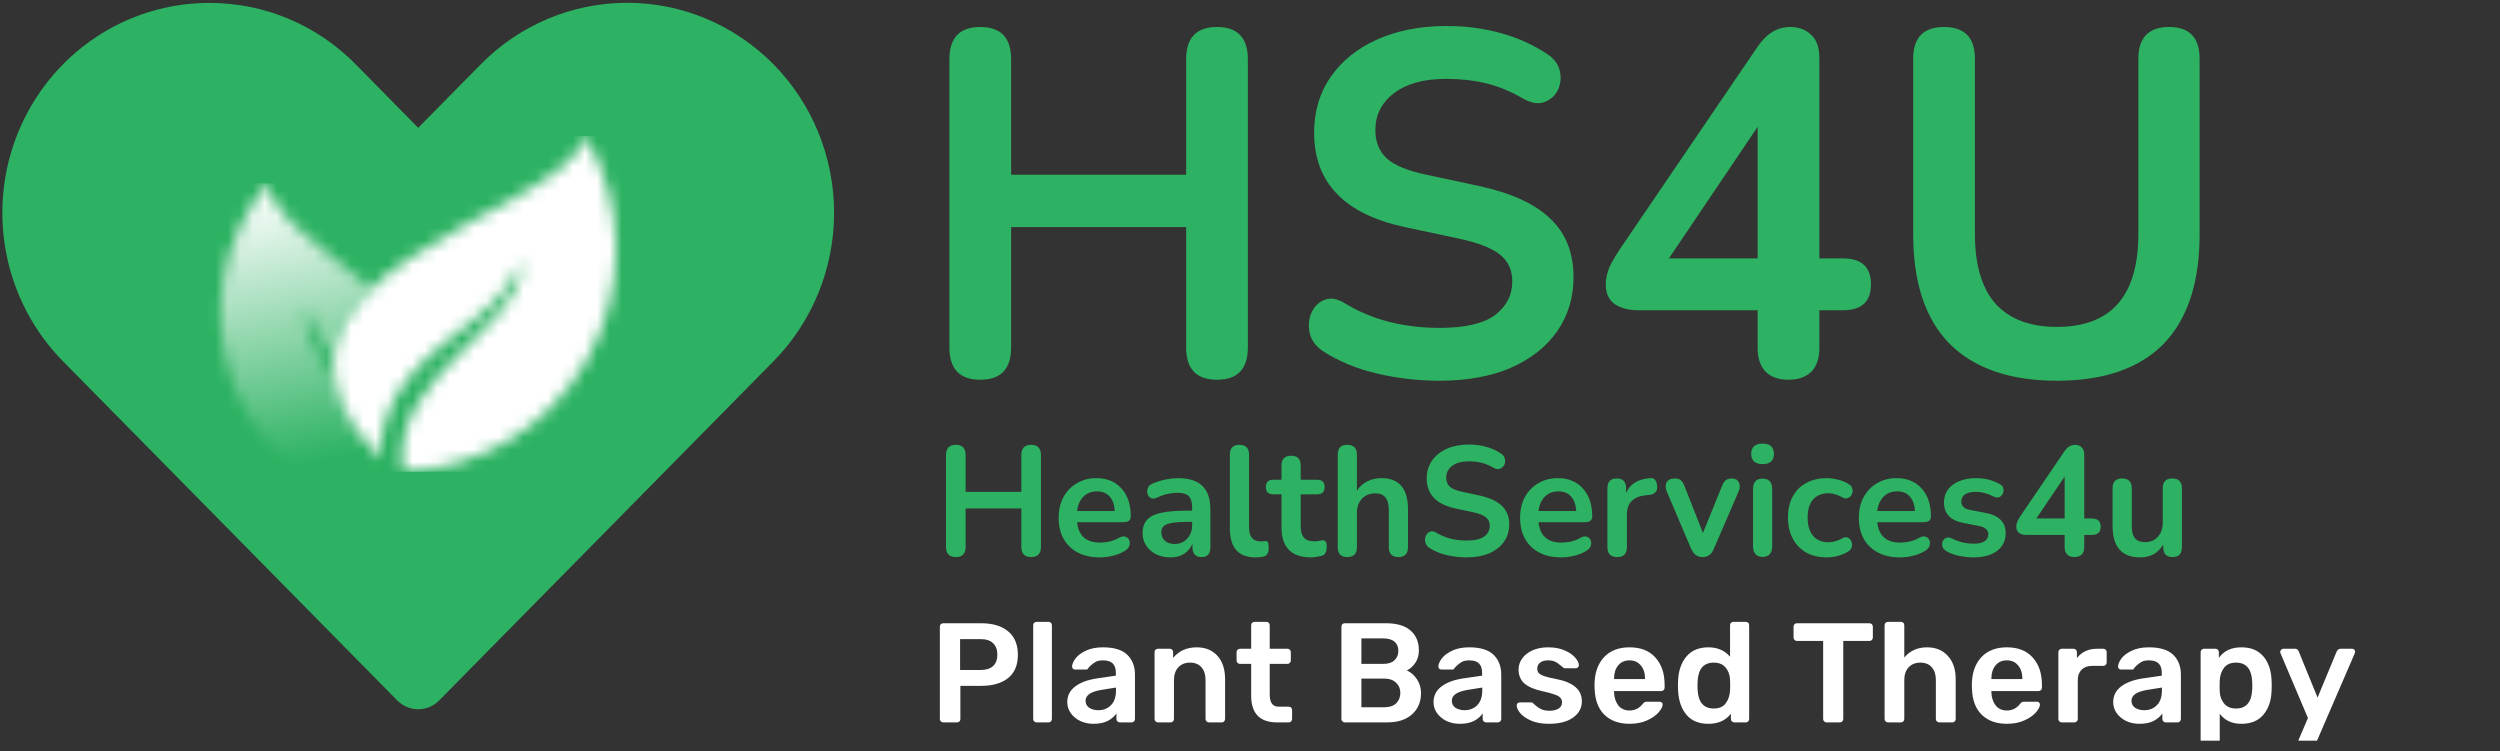 <svg width="203" height="61" viewBox="0 0 203 61" fill="none" xmlns="http://www.w3.org/2000/svg">
<rect x="0" y="0" width="203" height="61" fill="#333333" stroke="none"/>
<g clip-path="url(#clip0_1168_993)">
<path d="M76.592 58.658C76.515 58.658 76.45 58.631 76.396 58.578C76.343 58.524 76.316 58.459 76.316 58.382V50.895C76.316 50.811 76.339 50.742 76.385 50.688C76.438 50.635 76.507 50.608 76.592 50.608H79.674C80.601 50.608 81.33 50.827 81.859 51.264C82.388 51.7 82.652 52.337 82.652 53.172C82.652 54.001 82.388 54.629 81.859 55.059C81.33 55.48 80.601 55.691 79.674 55.691H77.983V58.382C77.983 58.466 77.956 58.535 77.903 58.589C77.849 58.635 77.78 58.658 77.696 58.658H76.592ZM79.616 54.403C80.061 54.403 80.398 54.3 80.628 54.093C80.866 53.878 80.985 53.567 80.985 53.161C80.985 52.762 80.87 52.452 80.64 52.23C80.417 52.007 80.076 51.896 79.616 51.896H77.96V54.403H79.616ZM84.172 58.658C84.095 58.658 84.03 58.631 83.976 58.578C83.923 58.524 83.896 58.459 83.896 58.382V50.769C83.896 50.685 83.923 50.62 83.976 50.574C84.03 50.52 84.095 50.493 84.172 50.493H85.138C85.222 50.493 85.287 50.52 85.333 50.574C85.387 50.62 85.414 50.685 85.414 50.769V58.382C85.414 58.459 85.387 58.524 85.333 58.578C85.287 58.631 85.222 58.658 85.138 58.658H84.172ZM88.791 58.773C88.4 58.773 88.039 58.696 87.71 58.543C87.388 58.382 87.131 58.167 86.939 57.899C86.755 57.631 86.663 57.336 86.663 57.014C86.663 56.492 86.874 56.071 87.296 55.748C87.717 55.426 88.296 55.208 89.032 55.093L90.608 54.863V54.621C90.608 54.292 90.523 54.043 90.355 53.874C90.186 53.705 89.918 53.621 89.55 53.621C89.297 53.621 89.094 53.667 88.94 53.759C88.787 53.851 88.66 53.947 88.561 54.047C88.469 54.139 88.407 54.2 88.377 54.23C88.346 54.322 88.288 54.368 88.204 54.368H87.307C87.238 54.368 87.177 54.346 87.123 54.3C87.077 54.254 87.054 54.192 87.054 54.115C87.062 53.924 87.154 53.709 87.33 53.471C87.514 53.226 87.794 53.015 88.17 52.839C88.545 52.655 89.009 52.563 89.561 52.563C90.466 52.563 91.125 52.766 91.539 53.172C91.953 53.579 92.16 54.112 92.16 54.771V58.382C92.16 58.459 92.133 58.524 92.08 58.578C92.034 58.631 91.969 58.658 91.884 58.658H90.93C90.853 58.658 90.788 58.631 90.734 58.578C90.68 58.524 90.654 58.459 90.654 58.382V57.934C90.485 58.179 90.247 58.382 89.941 58.543C89.634 58.696 89.251 58.773 88.791 58.773ZM89.182 57.669C89.603 57.669 89.948 57.531 90.217 57.255C90.485 56.979 90.619 56.58 90.619 56.059V55.829L89.469 56.013C88.588 56.151 88.147 56.446 88.147 56.898C88.147 57.144 88.246 57.336 88.446 57.474C88.653 57.604 88.898 57.669 89.182 57.669ZM94.026 58.658C93.95 58.658 93.884 58.631 93.831 58.578C93.777 58.524 93.75 58.459 93.75 58.382V52.954C93.75 52.87 93.777 52.804 93.831 52.758C93.884 52.705 93.95 52.678 94.026 52.678H94.981C95.065 52.678 95.13 52.705 95.176 52.758C95.23 52.804 95.257 52.87 95.257 52.954V53.425C95.724 52.85 96.365 52.563 97.177 52.563C97.882 52.563 98.442 52.793 98.856 53.253C99.27 53.713 99.477 54.346 99.477 55.151V58.382C99.477 58.459 99.45 58.524 99.397 58.578C99.351 58.631 99.285 58.658 99.201 58.658H98.166C98.09 58.658 98.024 58.631 97.971 58.578C97.917 58.524 97.89 58.459 97.89 58.382V55.219C97.89 54.775 97.779 54.43 97.557 54.184C97.342 53.931 97.031 53.805 96.625 53.805C96.234 53.805 95.92 53.931 95.682 54.184C95.445 54.438 95.326 54.782 95.326 55.219V58.382C95.326 58.459 95.299 58.524 95.245 58.578C95.199 58.631 95.134 58.658 95.05 58.658H94.026ZM103.699 58.658C103.002 58.658 102.476 58.478 102.124 58.117C101.771 57.749 101.595 57.213 101.595 56.508V53.908H100.686C100.61 53.908 100.544 53.882 100.491 53.828C100.437 53.774 100.41 53.709 100.41 53.633V52.954C100.41 52.877 100.437 52.812 100.491 52.758C100.544 52.705 100.61 52.678 100.686 52.678H101.595V50.769C101.595 50.685 101.622 50.62 101.675 50.574C101.729 50.52 101.794 50.493 101.871 50.493H102.825C102.91 50.493 102.975 50.52 103.021 50.574C103.074 50.62 103.101 50.685 103.101 50.769V52.678H104.539C104.615 52.678 104.681 52.705 104.734 52.758C104.788 52.812 104.815 52.877 104.815 52.954V53.633C104.815 53.709 104.788 53.774 104.734 53.828C104.681 53.882 104.615 53.908 104.539 53.908H103.101V56.381C103.101 56.711 103.159 56.96 103.274 57.129C103.389 57.297 103.577 57.382 103.837 57.382H104.642C104.727 57.382 104.792 57.408 104.838 57.462C104.891 57.508 104.918 57.573 104.918 57.657V58.382C104.918 58.459 104.891 58.524 104.838 58.578C104.792 58.631 104.727 58.658 104.642 58.658H103.699ZM109.199 58.658C109.122 58.658 109.057 58.631 109.003 58.578C108.949 58.524 108.923 58.459 108.923 58.382V50.895C108.923 50.811 108.946 50.742 108.992 50.688C109.045 50.635 109.114 50.608 109.199 50.608H112.534C113.431 50.608 114.101 50.807 114.546 51.206C114.991 51.597 115.213 52.134 115.213 52.816C115.213 53.215 115.113 53.556 114.914 53.84C114.722 54.115 114.496 54.315 114.236 54.438C114.558 54.583 114.83 54.821 115.052 55.151C115.274 55.48 115.386 55.856 115.386 56.278C115.386 56.99 115.144 57.566 114.661 58.002C114.178 58.44 113.503 58.658 112.637 58.658H109.199ZM112.327 53.908C112.718 53.908 113.017 53.813 113.224 53.621C113.438 53.429 113.546 53.172 113.546 52.85C113.546 52.529 113.442 52.279 113.235 52.103C113.028 51.927 112.725 51.839 112.327 51.839H110.544V53.908H112.327ZM112.442 57.428C112.84 57.428 113.151 57.32 113.373 57.105C113.595 56.883 113.707 56.603 113.707 56.266C113.707 55.929 113.592 55.653 113.362 55.438C113.139 55.216 112.833 55.105 112.442 55.105H110.544V57.428H112.442ZM118.531 58.773C118.14 58.773 117.78 58.696 117.45 58.543C117.128 58.382 116.871 58.167 116.68 57.899C116.496 57.631 116.404 57.336 116.404 57.014C116.404 56.492 116.614 56.071 117.036 55.748C117.458 55.426 118.037 55.208 118.773 55.093L120.348 54.863V54.621C120.348 54.292 120.264 54.043 120.095 53.874C119.926 53.705 119.658 53.621 119.29 53.621C119.037 53.621 118.834 53.667 118.681 53.759C118.527 53.851 118.401 53.947 118.301 54.047C118.209 54.139 118.148 54.2 118.117 54.23C118.086 54.322 118.029 54.368 117.945 54.368H117.048C116.979 54.368 116.917 54.346 116.864 54.3C116.818 54.254 116.795 54.192 116.795 54.115C116.802 53.924 116.894 53.709 117.071 53.471C117.255 53.226 117.534 53.015 117.91 52.839C118.286 52.655 118.75 52.563 119.302 52.563C120.206 52.563 120.866 52.766 121.28 53.172C121.694 53.579 121.901 54.112 121.901 54.771V58.382C121.901 58.459 121.874 58.524 121.82 58.578C121.774 58.631 121.709 58.658 121.625 58.658H120.67C120.593 58.658 120.528 58.631 120.475 58.578C120.421 58.524 120.394 58.459 120.394 58.382V57.934C120.225 58.179 119.988 58.382 119.681 58.543C119.374 58.696 118.991 58.773 118.531 58.773ZM118.922 57.669C119.344 57.669 119.689 57.531 119.957 57.255C120.225 56.979 120.36 56.58 120.36 56.059V55.829L119.21 56.013C118.328 56.151 117.887 56.446 117.887 56.898C117.887 57.144 117.987 57.336 118.186 57.474C118.393 57.604 118.638 57.669 118.922 57.669ZM125.768 58.773C125.185 58.773 124.698 58.685 124.307 58.508C123.916 58.332 123.625 58.129 123.433 57.899C123.249 57.661 123.157 57.458 123.157 57.289C123.157 57.213 123.18 57.151 123.226 57.105C123.28 57.059 123.341 57.036 123.41 57.036H124.353C124.415 57.036 124.468 57.067 124.514 57.129C124.553 57.159 124.637 57.232 124.767 57.347C124.905 57.462 125.059 57.554 125.227 57.623C125.404 57.684 125.595 57.715 125.802 57.715C126.109 57.715 126.358 57.657 126.55 57.542C126.741 57.42 126.837 57.247 126.837 57.025C126.837 56.872 126.791 56.749 126.699 56.657C126.615 56.557 126.458 56.469 126.228 56.392C126.005 56.308 125.668 56.216 125.216 56.117C124.564 55.978 124.081 55.768 123.767 55.484C123.46 55.2 123.307 54.825 123.307 54.357C123.307 54.05 123.399 53.763 123.583 53.495C123.767 53.218 124.039 52.996 124.399 52.828C124.767 52.651 125.204 52.563 125.71 52.563C126.232 52.563 126.68 52.647 127.056 52.816C127.431 52.977 127.715 53.172 127.907 53.403C128.106 53.633 128.206 53.836 128.206 54.012C128.206 54.081 128.179 54.142 128.125 54.196C128.079 54.242 128.022 54.265 127.953 54.265H127.09C127.006 54.265 126.941 54.234 126.895 54.173C126.841 54.135 126.753 54.066 126.63 53.966C126.515 53.859 126.385 53.774 126.239 53.713C126.094 53.652 125.917 53.621 125.71 53.621C125.427 53.621 125.208 53.682 125.055 53.805C124.901 53.928 124.825 54.089 124.825 54.288C124.825 54.426 124.859 54.541 124.928 54.633C125.005 54.725 125.154 54.813 125.377 54.898C125.599 54.974 125.933 55.055 126.377 55.139C127.757 55.407 128.447 56.009 128.447 56.944C128.447 57.489 128.21 57.93 127.734 58.267C127.267 58.604 126.611 58.773 125.768 58.773ZM132.325 58.773C131.466 58.773 130.784 58.528 130.278 58.037C129.78 57.546 129.515 56.849 129.485 55.944L129.473 55.657C129.473 54.698 129.722 53.943 130.221 53.391C130.727 52.839 131.424 52.563 132.314 52.563C133.226 52.563 133.927 52.839 134.418 53.391C134.916 53.943 135.166 54.679 135.166 55.599V55.84C135.166 55.917 135.139 55.982 135.085 56.036C135.031 56.09 134.962 56.117 134.878 56.117H131.06V56.209C131.075 56.638 131.19 56.994 131.405 57.278C131.627 57.554 131.93 57.692 132.314 57.692C132.751 57.692 133.107 57.516 133.383 57.163C133.452 57.079 133.506 57.029 133.544 57.014C133.582 56.99 133.648 56.979 133.74 56.979H134.752C134.821 56.979 134.878 56.998 134.924 57.036C134.978 57.075 135.005 57.129 135.005 57.197C135.005 57.382 134.893 57.6 134.671 57.853C134.456 58.098 134.146 58.313 133.74 58.497C133.333 58.681 132.862 58.773 132.325 58.773ZM133.579 55.139V55.116C133.579 54.664 133.464 54.303 133.234 54.035C133.011 53.759 132.705 53.621 132.314 53.621C131.923 53.621 131.616 53.759 131.394 54.035C131.171 54.303 131.06 54.664 131.06 55.116V55.139H133.579ZM138.72 58.773C137.946 58.773 137.352 58.528 136.938 58.037C136.524 57.539 136.298 56.876 136.259 56.047L136.248 55.668L136.259 55.288C136.29 54.476 136.512 53.82 136.926 53.322C137.348 52.816 137.946 52.563 138.72 52.563C139.456 52.563 140.043 52.816 140.48 53.322V50.769C140.48 50.685 140.507 50.62 140.56 50.574C140.614 50.52 140.679 50.493 140.756 50.493H141.756C141.841 50.493 141.906 50.52 141.952 50.574C142.006 50.62 142.032 50.685 142.032 50.769V58.382C142.032 58.459 142.006 58.524 141.952 58.578C141.906 58.631 141.841 58.658 141.756 58.658H140.825C140.748 58.658 140.683 58.631 140.629 58.578C140.576 58.524 140.549 58.459 140.549 58.382V57.956C140.127 58.501 139.518 58.773 138.72 58.773ZM139.157 57.531C139.594 57.531 139.916 57.393 140.123 57.117C140.338 56.833 140.457 56.484 140.48 56.071C140.488 55.978 140.491 55.833 140.491 55.633C140.491 55.426 140.488 55.277 140.48 55.185C140.465 54.802 140.346 54.476 140.123 54.208C139.901 53.939 139.579 53.805 139.157 53.805C138.337 53.805 137.9 54.311 137.846 55.323L137.835 55.668L137.846 56.013C137.9 57.025 138.337 57.531 139.157 57.531ZM148.316 58.658C148.239 58.658 148.174 58.631 148.12 58.578C148.067 58.524 148.04 58.459 148.04 58.382V52.045H145.912C145.836 52.045 145.771 52.019 145.717 51.965C145.663 51.911 145.636 51.842 145.636 51.758V50.895C145.636 50.811 145.659 50.742 145.705 50.688C145.759 50.635 145.828 50.608 145.912 50.608H151.789C151.873 50.608 151.942 50.635 151.996 50.688C152.05 50.742 152.076 50.811 152.076 50.895V51.758C152.076 51.842 152.05 51.911 151.996 51.965C151.942 52.019 151.873 52.045 151.789 52.045H149.673V58.382C149.673 58.459 149.646 58.524 149.592 58.578C149.546 58.631 149.481 58.658 149.397 58.658H148.316ZM153.305 58.658C153.229 58.658 153.164 58.631 153.11 58.578C153.056 58.524 153.029 58.459 153.029 58.382V50.769C153.029 50.685 153.056 50.62 153.11 50.574C153.164 50.52 153.229 50.493 153.305 50.493H154.352C154.436 50.493 154.501 50.52 154.547 50.574C154.601 50.62 154.628 50.685 154.628 50.769V53.391C155.088 52.839 155.705 52.563 156.479 52.563C157.185 52.563 157.748 52.797 158.17 53.264C158.592 53.724 158.802 54.353 158.802 55.151V58.382C158.802 58.459 158.776 58.524 158.722 58.578C158.676 58.631 158.611 58.658 158.526 58.658H157.48C157.396 58.658 157.327 58.631 157.273 58.578C157.219 58.524 157.192 58.459 157.192 58.382V55.219C157.192 54.775 157.081 54.43 156.859 54.184C156.644 53.931 156.334 53.805 155.927 53.805C155.536 53.805 155.222 53.931 154.984 54.184C154.747 54.438 154.628 54.782 154.628 55.219V58.382C154.628 58.459 154.601 58.524 154.547 58.578C154.501 58.631 154.436 58.658 154.352 58.658H153.305ZM162.964 58.773C162.105 58.773 161.423 58.528 160.917 58.037C160.419 57.546 160.154 56.849 160.124 55.944L160.112 55.657C160.112 54.698 160.361 53.943 160.86 53.391C161.366 52.839 162.063 52.563 162.953 52.563C163.865 52.563 164.566 52.839 165.057 53.391C165.555 53.943 165.805 54.679 165.805 55.599V55.84C165.805 55.917 165.778 55.982 165.724 56.036C165.67 56.09 165.601 56.117 165.517 56.117H161.699V56.209C161.714 56.638 161.829 56.994 162.044 57.278C162.266 57.554 162.569 57.692 162.953 57.692C163.39 57.692 163.746 57.516 164.022 57.163C164.091 57.079 164.145 57.029 164.183 57.014C164.221 56.99 164.287 56.979 164.379 56.979H165.391C165.46 56.979 165.517 56.998 165.563 57.036C165.617 57.075 165.644 57.129 165.644 57.197C165.644 57.382 165.532 57.6 165.31 57.853C165.095 58.098 164.785 58.313 164.379 58.497C163.972 58.681 163.501 58.773 162.964 58.773ZM164.218 55.139V55.116C164.218 54.664 164.103 54.303 163.873 54.035C163.65 53.759 163.344 53.621 162.953 53.621C162.562 53.621 162.255 53.759 162.033 54.035C161.81 54.303 161.699 54.664 161.699 55.116V55.139H164.218ZM167.416 58.658C167.339 58.658 167.274 58.631 167.22 58.578C167.167 58.524 167.14 58.459 167.14 58.382V52.965C167.14 52.881 167.167 52.812 167.22 52.758C167.274 52.705 167.339 52.678 167.416 52.678H168.359C168.443 52.678 168.512 52.705 168.566 52.758C168.62 52.812 168.646 52.881 168.646 52.965V53.437C169.03 52.931 169.582 52.678 170.302 52.678H170.785C170.87 52.678 170.935 52.705 170.981 52.758C171.035 52.804 171.061 52.87 171.061 52.954V53.794C171.061 53.87 171.035 53.935 170.981 53.989C170.935 54.043 170.87 54.069 170.785 54.069H169.877C169.517 54.069 169.233 54.173 169.026 54.38C168.819 54.587 168.715 54.871 168.715 55.231V58.382C168.715 58.459 168.689 58.524 168.635 58.578C168.581 58.631 168.516 58.658 168.439 58.658H167.416ZM173.719 58.773C173.328 58.773 172.968 58.696 172.638 58.543C172.316 58.382 172.06 58.167 171.868 57.899C171.684 57.631 171.592 57.336 171.592 57.014C171.592 56.492 171.803 56.071 172.224 55.748C172.646 55.426 173.225 55.208 173.961 55.093L175.536 54.863V54.621C175.536 54.292 175.452 54.043 175.283 53.874C175.115 53.705 174.846 53.621 174.478 53.621C174.225 53.621 174.022 53.667 173.869 53.759C173.716 53.851 173.589 53.947 173.489 54.047C173.397 54.139 173.336 54.2 173.305 54.23C173.275 54.322 173.217 54.368 173.133 54.368H172.236C172.167 54.368 172.106 54.346 172.052 54.3C172.006 54.254 171.983 54.192 171.983 54.115C171.991 53.924 172.083 53.709 172.259 53.471C172.443 53.226 172.723 53.015 173.098 52.839C173.474 52.655 173.938 52.563 174.49 52.563C175.395 52.563 176.054 52.766 176.468 53.172C176.882 53.579 177.089 54.112 177.089 54.771V58.382C177.089 58.459 177.062 58.524 177.008 58.578C176.962 58.631 176.897 58.658 176.813 58.658H175.858C175.782 58.658 175.717 58.631 175.663 58.578C175.609 58.524 175.582 58.459 175.582 58.382V57.934C175.414 58.179 175.176 58.382 174.869 58.543C174.563 58.696 174.179 58.773 173.719 58.773ZM174.11 57.669C174.532 57.669 174.877 57.531 175.145 57.255C175.414 56.979 175.548 56.58 175.548 56.059V55.829L174.398 56.013C173.516 56.151 173.075 56.446 173.075 56.898C173.075 57.144 173.175 57.336 173.374 57.474C173.581 57.604 173.827 57.669 174.11 57.669ZM178.967 60.843C178.89 60.843 178.825 60.816 178.771 60.763C178.717 60.717 178.691 60.651 178.691 60.567V52.954C178.691 52.87 178.717 52.804 178.771 52.758C178.825 52.705 178.89 52.678 178.967 52.678H179.887C179.971 52.678 180.04 52.705 180.094 52.758C180.147 52.812 180.174 52.877 180.174 52.954V53.414C180.58 52.847 181.19 52.563 182.003 52.563C182.777 52.563 183.371 52.808 183.785 53.299C184.199 53.782 184.421 54.434 184.452 55.254C184.46 55.346 184.464 55.484 184.464 55.668C184.464 55.852 184.46 55.99 184.452 56.082C184.429 56.887 184.207 57.539 183.785 58.037C183.371 58.528 182.777 58.773 182.003 58.773C181.236 58.773 180.649 58.501 180.243 57.956V60.567C180.243 60.651 180.216 60.717 180.163 60.763C180.117 60.816 180.051 60.843 179.967 60.843H178.967ZM181.566 57.531C182.386 57.531 182.823 57.025 182.877 56.013C182.884 55.936 182.888 55.821 182.888 55.668C182.888 55.515 182.884 55.4 182.877 55.323C182.823 54.311 182.386 53.805 181.566 53.805C181.129 53.805 180.803 53.947 180.588 54.23C180.373 54.514 180.258 54.859 180.243 55.266C180.235 55.358 180.232 55.503 180.232 55.703C180.232 55.902 180.235 56.051 180.243 56.151C180.258 56.534 180.377 56.86 180.6 57.129C180.822 57.397 181.144 57.531 181.566 57.531ZM186.692 60.843C186.631 60.843 186.573 60.82 186.519 60.774C186.473 60.728 186.45 60.674 186.45 60.613C186.45 60.559 186.466 60.498 186.496 60.429L187.405 58.301L185.197 53.092C185.166 53.023 185.151 52.969 185.151 52.931C185.159 52.862 185.185 52.804 185.231 52.758C185.277 52.705 185.335 52.678 185.404 52.678H186.358C186.496 52.678 186.596 52.751 186.657 52.897L188.187 56.645L189.739 52.897C189.816 52.751 189.923 52.678 190.061 52.678H190.993C191.062 52.678 191.119 52.701 191.165 52.747C191.211 52.793 191.234 52.847 191.234 52.908C191.234 52.962 191.219 53.023 191.188 53.092L187.934 60.624C187.873 60.77 187.765 60.843 187.612 60.843H186.692Z" fill="white"/>
<path d="M16.999 0.237C13.675 0.235 10.425 1.233 7.661 3.105C4.897 4.978 2.742 7.64 1.47 10.756C0.197 13.872 -0.135 17.3 0.514 20.608C1.163 23.916 2.765 26.954 5.116 29.337L32.254 56.874C32.478 57.101 32.743 57.282 33.036 57.405C33.329 57.528 33.642 57.591 33.959 57.591C34.275 57.591 34.589 57.528 34.881 57.405C35.174 57.282 35.44 57.101 35.663 56.874L62.806 29.337C65.958 26.139 67.728 21.802 67.728 17.279C67.728 12.757 65.958 8.42 62.807 5.222C61.246 3.638 59.394 2.382 57.355 1.525C55.316 0.668 53.131 0.227 50.924 0.227C46.467 0.227 42.193 2.024 39.041 5.221L33.959 10.378L28.882 5.221C27.322 3.638 25.47 2.382 23.43 1.526C21.391 0.671 19.206 0.233 16.999 0.237Z" fill="#2CB262"/>
<mask id="mask0_1168_993" style="mask-type:luminance" maskUnits="userSpaceOnUse" x="17" y="14" width="19" height="28">
<path d="M35.767 37.92C35.049 38.888 34.075 39.876 32.787 40.894C32.797 40.826 32.804 40.759 32.814 40.691L32.817 40.661C32.824 40.6 32.831 40.543 32.838 40.482L32.844 40.428C32.851 40.371 32.855 40.314 32.858 40.257L32.861 40.209C32.865 40.152 32.868 40.095 32.871 40.037L32.875 39.987C32.878 39.933 32.882 39.876 32.882 39.822L32.885 39.768C32.888 39.714 32.888 39.66 32.888 39.609V39.552C32.888 39.501 32.888 39.451 32.888 39.4V39.336C32.888 39.286 32.888 39.235 32.885 39.181V39.134C32.885 39.08 32.882 39.026 32.882 38.972L32.878 38.928C32.875 38.874 32.875 38.82 32.871 38.767L32.868 38.733C32.865 38.675 32.861 38.621 32.855 38.564L32.851 38.537L32.831 38.308C33.822 38.257 34.803 38.129 35.767 37.92ZM18.932 31.195C16.791 25.447 18.075 19.261 21.763 14.882C21.999 17.373 26.19 20.191 30.171 23.424C28.459 25.063 27.282 26.903 27.103 29.034C26.052 27.773 25.192 26.458 24.959 24.894C24.936 24.962 24.912 25.026 24.895 25.093C24.875 25.16 24.861 25.228 24.848 25.295C24.531 26.91 25.731 28.737 27.177 30.75C27.491 32.685 28.607 34.842 30.815 37.283C30.815 37.283 31.388 39.694 31.075 40.914C31.017 41.106 30.953 41.302 30.876 41.497L30.892 41.501L30.886 41.517C25.583 40.381 20.961 36.649 18.932 31.195Z" fill="white"/>
</mask>
<g mask="url(#mask0_1168_993)">
<path d="M35.767 14.885H16.791V41.518H35.767V14.885Z" fill="url(#paint0_linear_1168_993)"/>
</g>
<mask id="mask1_1168_993" style="mask-type:luminance" maskUnits="userSpaceOnUse" x="27" y="11" width="24" height="28">
<path d="M47.634 29.287C50.924 23.586 50.745 16.483 47.543 11.052C45.766 17.68 17.003 22.025 30.808 37.283C30.812 37.209 30.815 37.131 30.819 37.057V37.023C30.822 36.956 30.825 36.892 30.829 36.828L30.832 36.767C30.835 36.703 30.842 36.639 30.849 36.575L30.852 36.521C30.859 36.457 30.866 36.393 30.872 36.329L30.879 36.275C30.886 36.214 30.893 36.154 30.899 36.093L30.906 36.032C30.913 35.975 30.923 35.914 30.93 35.857L30.94 35.793C30.947 35.739 30.957 35.682 30.967 35.628L30.977 35.56C30.987 35.503 30.997 35.449 31.007 35.395L31.017 35.345C31.027 35.287 31.041 35.227 31.051 35.169L31.061 35.122C31.075 35.065 31.085 35.004 31.102 34.947L31.112 34.91C31.125 34.849 31.139 34.788 31.156 34.731L31.162 34.701C31.284 34.222 31.435 33.77 31.611 33.342L31.621 33.319C31.641 33.265 31.665 33.214 31.688 33.163L31.705 33.127C31.725 33.079 31.749 33.029 31.769 32.981L31.789 32.934C31.81 32.887 31.833 32.843 31.854 32.796L31.874 32.752C31.897 32.705 31.918 32.661 31.941 32.617L31.965 32.57C31.988 32.526 32.008 32.486 32.032 32.442L32.062 32.388C32.083 32.348 32.106 32.307 32.13 32.267L32.157 32.216C32.181 32.172 32.207 32.129 32.231 32.088L32.251 32.051C32.278 32.007 32.305 31.963 32.329 31.92L32.356 31.876C32.379 31.835 32.406 31.795 32.433 31.754L32.46 31.711C32.487 31.67 32.514 31.626 32.541 31.586L32.558 31.562C32.727 31.309 32.902 31.063 33.087 30.827L33.108 30.8C33.138 30.763 33.168 30.726 33.199 30.686L33.229 30.649L33.31 30.547L33.357 30.49L33.441 30.389L33.475 30.349L33.566 30.244L33.603 30.2L33.694 30.099L33.731 30.059L33.819 29.961L33.866 29.91L33.957 29.816L33.994 29.776L34.085 29.681L34.139 29.627L34.22 29.543L34.274 29.489L34.358 29.408L34.412 29.354L34.5 29.27L34.533 29.236L34.641 29.132C34.682 29.095 34.726 29.054 34.766 29.014L34.78 29L34.914 28.875L34.918 28.872L35.059 28.747L35.063 28.744L35.198 28.623L35.201 28.619L35.292 28.542L35.349 28.491L35.447 28.407L35.494 28.366L35.579 28.296L35.653 28.235L35.73 28.171L35.794 28.117L35.892 28.036L35.922 28.009L35.983 27.958L36.014 27.931L36.111 27.851L36.135 27.83L36.209 27.77L36.29 27.706L36.357 27.652L36.448 27.581L36.506 27.537L36.607 27.456L36.654 27.419L36.762 27.331L36.799 27.301L36.917 27.207L36.944 27.183L37.072 27.082L37.092 27.069L37.23 26.961L37.241 26.954L37.389 26.839C39.455 25.224 41.468 23.654 42.227 21.324C42.24 21.401 42.254 21.476 42.26 21.553C42.267 21.627 42.274 21.705 42.274 21.779C42.398 26.297 32.052 30.507 32.656 37.603C32.683 37.839 32.723 38.062 32.767 38.294C38.744 38.045 44.344 34.987 47.634 29.287Z" fill="white"/>
</mask>
<g mask="url(#mask1_1168_993)">
<path d="M50.924 11.052H17.007V38.308H50.924V11.052Z" fill="url(#paint1_linear_1168_993)"/>
</g>
<path d="M79.597 30.835C77.927 30.835 77.092 29.961 77.092 28.213V4.814C77.092 3.066 77.927 2.192 79.597 2.192C81.268 2.192 82.103 3.066 82.103 4.814V14.189H96.315V4.814C96.315 3.066 97.15 2.192 98.821 2.192C100.491 2.192 101.326 3.066 101.326 4.814V28.213C101.326 29.961 100.491 30.835 98.821 30.835C97.15 30.835 96.315 29.961 96.315 28.213V18.44H82.103V28.213C82.103 29.961 81.268 30.835 79.597 30.835ZM116.886 30.915C115.138 30.915 113.428 30.716 111.758 30.319C110.113 29.921 108.678 29.325 107.451 28.531C106.851 28.134 106.485 27.644 106.355 27.061C106.224 26.478 106.263 25.935 106.472 25.432C106.707 24.902 107.06 24.545 107.529 24.359C108.025 24.148 108.586 24.24 109.213 24.637C110.361 25.326 111.575 25.829 112.854 26.147C114.133 26.465 115.477 26.624 116.886 26.624C118.948 26.624 120.449 26.28 121.389 25.591C122.328 24.876 122.798 23.962 122.798 22.85C122.798 21.923 122.459 21.195 121.78 20.665C121.128 20.135 119.992 19.698 118.374 19.354L114.068 18.44C109.161 17.381 106.707 14.825 106.707 10.773C106.707 9.025 107.164 7.502 108.077 6.204C108.991 4.906 110.257 3.9 111.875 3.185C113.493 2.47 115.359 2.112 117.474 2.112C119.04 2.112 120.527 2.311 121.937 2.708C123.346 3.105 124.612 3.688 125.735 4.456C126.257 4.827 126.57 5.29 126.674 5.846C126.779 6.376 126.713 6.879 126.478 7.356C126.244 7.806 125.865 8.124 125.343 8.31C124.847 8.468 124.26 8.349 123.581 7.952C122.615 7.396 121.637 6.999 120.645 6.76C119.653 6.522 118.583 6.403 117.435 6.403C115.634 6.403 114.224 6.787 113.206 7.555C112.188 8.323 111.679 9.329 111.679 10.574C111.679 11.527 111.992 12.296 112.619 12.878C113.245 13.434 114.316 13.871 115.829 14.189L120.097 15.103C122.681 15.659 124.599 16.533 125.852 17.725C127.131 18.917 127.77 20.506 127.77 22.492C127.77 24.161 127.327 25.631 126.439 26.902C125.552 28.173 124.286 29.166 122.642 29.882C121.023 30.57 119.105 30.915 116.886 30.915ZM145.226 30.835C144.443 30.835 143.83 30.623 143.386 30.199C142.943 29.749 142.721 29.113 142.721 28.293V25.194H133.05C132.241 25.194 131.589 25.022 131.093 24.677C130.623 24.333 130.388 23.803 130.388 23.088C130.388 22.638 130.493 22.161 130.702 21.658C130.936 21.155 131.341 20.493 131.915 19.672L142.643 3.9C143.008 3.344 143.413 2.92 143.856 2.629C144.3 2.337 144.809 2.192 145.383 2.192C146.062 2.192 146.623 2.403 147.067 2.827C147.51 3.224 147.732 3.86 147.732 4.734V20.983H149.651C151.165 20.983 151.921 21.684 151.921 23.088C151.921 24.492 151.165 25.194 149.651 25.194H147.732V28.293C147.732 29.113 147.51 29.749 147.067 30.199C146.623 30.623 146.009 30.835 145.226 30.835ZM142.721 20.983V10.296L135.517 20.983H142.721ZM167.018 30.915C163.234 30.915 160.337 29.921 158.327 27.935C156.343 25.922 155.351 22.956 155.351 19.036V4.774C155.351 3.052 156.187 2.192 157.857 2.192C159.527 2.192 160.363 3.052 160.363 4.774V18.996C160.363 21.512 160.924 23.406 162.046 24.677C163.195 25.922 164.852 26.544 167.018 26.544C171.429 26.544 173.635 24.028 173.635 18.996V4.774C173.635 3.052 174.47 2.192 176.14 2.192C177.785 2.192 178.607 3.052 178.607 4.774V19.036C178.607 22.956 177.628 25.922 175.671 27.935C173.713 29.921 170.829 30.915 167.018 30.915Z" fill="#2CB262"/>
<path d="M77.613 45.234C77.081 45.234 76.815 44.956 76.815 44.4V36.955C76.815 36.398 77.081 36.12 77.613 36.12C78.144 36.12 78.41 36.398 78.41 36.955V39.938H82.932V36.955C82.932 36.398 83.198 36.12 83.729 36.12C84.261 36.12 84.526 36.398 84.526 36.955V44.4C84.526 44.956 84.261 45.234 83.729 45.234C83.198 45.234 82.932 44.956 82.932 44.4V41.29H78.41V44.4C78.41 44.956 78.144 45.234 77.613 45.234ZM89.303 45.26C88.614 45.26 88.02 45.129 87.522 44.868C87.023 44.607 86.637 44.236 86.363 43.755C86.097 43.275 85.964 42.706 85.964 42.049C85.964 41.408 86.093 40.848 86.351 40.368C86.616 39.887 86.978 39.512 87.434 39.243C87.899 38.965 88.427 38.825 89.016 38.825C89.88 38.825 90.561 39.104 91.059 39.66C91.566 40.216 91.819 40.974 91.819 41.935C91.819 42.247 91.62 42.403 91.221 42.403H87.459C87.576 43.507 88.198 44.059 89.328 44.059C89.544 44.059 89.784 44.033 90.05 43.983C90.324 43.924 90.582 43.827 90.823 43.692C91.039 43.566 91.221 43.528 91.371 43.578C91.52 43.62 91.624 43.709 91.682 43.844C91.749 43.979 91.757 44.13 91.707 44.299C91.666 44.459 91.549 44.598 91.358 44.716C91.068 44.901 90.731 45.041 90.349 45.133C89.975 45.218 89.627 45.26 89.303 45.26ZM89.079 39.9C88.622 39.9 88.252 40.043 87.97 40.33C87.688 40.616 87.517 41.004 87.459 41.493H90.524C90.49 40.979 90.349 40.587 90.1 40.317C89.859 40.039 89.519 39.9 89.079 39.9ZM95.058 45.26C94.618 45.26 94.224 45.175 93.875 45.007C93.534 44.83 93.264 44.594 93.065 44.299C92.874 44.004 92.778 43.671 92.778 43.3C92.778 42.845 92.895 42.487 93.127 42.226C93.36 41.956 93.738 41.763 94.261 41.645C94.784 41.526 95.486 41.467 96.366 41.467H96.802V41.202C96.802 40.781 96.711 40.477 96.528 40.292C96.345 40.106 96.038 40.014 95.606 40.014C95.365 40.014 95.104 40.043 94.821 40.102C94.547 40.161 94.257 40.262 93.95 40.406C93.75 40.498 93.584 40.511 93.451 40.444C93.318 40.368 93.227 40.254 93.177 40.102C93.136 39.942 93.144 39.782 93.202 39.622C93.268 39.462 93.397 39.344 93.588 39.268C93.97 39.108 94.336 38.994 94.684 38.927C95.041 38.859 95.365 38.825 95.656 38.825C96.545 38.825 97.205 39.036 97.637 39.458C98.069 39.871 98.285 40.515 98.285 41.392V44.425C98.285 44.965 98.044 45.234 97.562 45.234C97.072 45.234 96.827 44.965 96.827 44.425V44.147C96.686 44.493 96.462 44.767 96.154 44.969C95.847 45.163 95.482 45.26 95.058 45.26ZM95.382 44.172C95.789 44.172 96.125 44.029 96.391 43.743C96.665 43.456 96.802 43.094 96.802 42.656V42.378H96.379C95.598 42.378 95.054 42.441 94.747 42.567C94.448 42.685 94.298 42.904 94.298 43.224C94.298 43.502 94.394 43.73 94.585 43.907C94.776 44.084 95.041 44.172 95.382 44.172ZM101.945 45.26C100.558 45.26 99.865 44.472 99.865 42.896V36.917C99.865 36.386 100.122 36.12 100.637 36.12C101.16 36.12 101.422 36.386 101.422 36.917V42.82C101.422 43.578 101.733 43.958 102.356 43.958C102.423 43.958 102.485 43.958 102.543 43.958C102.601 43.949 102.659 43.941 102.717 43.932C102.834 43.916 102.913 43.949 102.954 44.033C102.996 44.109 103.016 44.27 103.016 44.514C103.016 44.724 102.975 44.889 102.892 45.007C102.809 45.125 102.672 45.196 102.481 45.222C102.306 45.247 102.128 45.26 101.945 45.26ZM106.475 45.26C104.864 45.26 104.059 44.45 104.059 42.833V40.14H103.411C102.996 40.14 102.788 39.942 102.788 39.546C102.788 39.15 102.996 38.952 103.411 38.952H104.059V37.802C104.059 37.271 104.32 37.005 104.844 37.005C105.358 37.005 105.616 37.271 105.616 37.802V38.952H106.936C107.352 38.952 107.559 39.15 107.559 39.546C107.559 39.942 107.352 40.14 106.936 40.14H105.616V42.744C105.616 43.149 105.703 43.452 105.877 43.654C106.052 43.856 106.334 43.958 106.724 43.958C106.866 43.958 106.99 43.945 107.098 43.92C107.206 43.894 107.302 43.878 107.385 43.869C107.485 43.861 107.567 43.894 107.634 43.97C107.7 44.038 107.734 44.181 107.734 44.4C107.734 44.569 107.705 44.72 107.646 44.855C107.597 44.981 107.501 45.07 107.36 45.12C107.252 45.154 107.111 45.184 106.936 45.209C106.762 45.243 106.608 45.26 106.475 45.26ZM109.396 45.234C108.881 45.234 108.624 44.965 108.624 44.425V36.917C108.624 36.386 108.881 36.12 109.396 36.12C109.92 36.12 110.181 36.386 110.181 36.917V39.849C110.389 39.512 110.667 39.26 111.016 39.091C111.365 38.914 111.751 38.825 112.174 38.825C113.611 38.825 114.329 39.672 114.329 41.366V44.425C114.329 44.965 114.072 45.234 113.557 45.234C113.034 45.234 112.772 44.965 112.772 44.425V41.442C112.772 40.962 112.681 40.612 112.498 40.393C112.324 40.174 112.05 40.064 111.676 40.064C111.219 40.064 110.854 40.212 110.58 40.507C110.314 40.793 110.181 41.177 110.181 41.657V44.425C110.181 44.965 109.92 45.234 109.396 45.234ZM119.087 45.26C118.531 45.26 117.987 45.196 117.455 45.07C116.932 44.944 116.476 44.754 116.085 44.501C115.894 44.375 115.778 44.219 115.736 44.033C115.695 43.848 115.707 43.675 115.774 43.515C115.848 43.347 115.961 43.233 116.11 43.174C116.268 43.106 116.446 43.136 116.646 43.263C117.011 43.481 117.397 43.642 117.804 43.743C118.211 43.844 118.639 43.894 119.087 43.894C119.743 43.894 120.221 43.785 120.52 43.566C120.819 43.338 120.968 43.048 120.968 42.694C120.968 42.398 120.861 42.167 120.644 41.998C120.437 41.83 120.076 41.691 119.561 41.581L118.19 41.29C116.629 40.953 115.848 40.14 115.848 38.851C115.848 38.295 115.994 37.81 116.285 37.397C116.575 36.984 116.978 36.664 117.493 36.436C118.008 36.209 118.602 36.095 119.274 36.095C119.773 36.095 120.246 36.158 120.694 36.285C121.143 36.411 121.546 36.597 121.903 36.841C122.069 36.959 122.169 37.106 122.202 37.283C122.235 37.452 122.214 37.612 122.139 37.764C122.065 37.907 121.944 38.008 121.778 38.067C121.62 38.118 121.433 38.08 121.218 37.953C120.91 37.776 120.599 37.65 120.283 37.574C119.968 37.498 119.627 37.46 119.262 37.46C118.689 37.46 118.24 37.583 117.916 37.827C117.593 38.071 117.431 38.392 117.431 38.788C117.431 39.091 117.53 39.335 117.73 39.521C117.929 39.698 118.269 39.837 118.751 39.938L120.109 40.229C120.931 40.406 121.541 40.684 121.94 41.063C122.347 41.442 122.551 41.948 122.551 42.58C122.551 43.111 122.409 43.578 122.127 43.983C121.845 44.387 121.442 44.703 120.919 44.931C120.404 45.15 119.793 45.26 119.087 45.26ZM126.772 45.26C126.082 45.26 125.489 45.129 124.99 44.868C124.492 44.607 124.106 44.236 123.832 43.755C123.566 43.275 123.433 42.706 123.433 42.049C123.433 41.408 123.562 40.848 123.819 40.368C124.085 39.887 124.446 39.512 124.903 39.243C125.368 38.965 125.896 38.825 126.485 38.825C127.349 38.825 128.03 39.104 128.528 39.66C129.035 40.216 129.288 40.974 129.288 41.935C129.288 42.247 129.089 42.403 128.69 42.403H124.928C125.044 43.507 125.667 44.059 126.797 44.059C127.013 44.059 127.253 44.033 127.519 43.983C127.793 43.924 128.051 43.827 128.292 43.692C128.507 43.566 128.69 43.528 128.84 43.578C128.989 43.62 129.093 43.709 129.151 43.844C129.217 43.979 129.226 44.13 129.176 44.299C129.134 44.459 129.018 44.598 128.827 44.716C128.537 44.901 128.2 45.041 127.818 45.133C127.444 45.218 127.096 45.26 126.772 45.26ZM126.547 39.9C126.091 39.9 125.721 40.043 125.439 40.33C125.156 40.616 124.986 41.004 124.928 41.493H127.993C127.959 40.979 127.818 40.587 127.569 40.317C127.328 40.039 126.988 39.9 126.547 39.9ZM131.319 45.234C130.787 45.234 130.521 44.965 130.521 44.425V39.647C130.521 39.116 130.775 38.851 131.281 38.851C131.788 38.851 132.041 39.116 132.041 39.647V40.039C132.34 39.314 132.98 38.91 133.959 38.825C134.317 38.783 134.516 38.99 134.558 39.445C134.599 39.892 134.383 40.14 133.91 40.191L133.636 40.216C132.614 40.317 132.103 40.848 132.103 41.809V44.425C132.103 44.965 131.842 45.234 131.319 45.234ZM138.243 45.234C137.828 45.234 137.52 45.011 137.321 44.564L135.34 39.9C135.224 39.622 135.22 39.378 135.328 39.167C135.444 38.956 135.673 38.851 136.013 38.851C136.204 38.851 136.358 38.897 136.474 38.99C136.59 39.074 136.694 39.239 136.785 39.483L138.28 43.275L139.825 39.47C139.916 39.234 140.02 39.074 140.136 38.99C140.261 38.897 140.427 38.851 140.635 38.851C140.901 38.851 141.087 38.956 141.195 39.167C141.303 39.378 141.299 39.618 141.183 39.887L139.165 44.564C138.982 45.011 138.675 45.234 138.243 45.234ZM143.119 37.688C142.828 37.688 142.599 37.616 142.433 37.473C142.276 37.321 142.197 37.115 142.197 36.854C142.197 36.584 142.276 36.377 142.433 36.234C142.599 36.091 142.828 36.019 143.119 36.019C143.733 36.019 144.04 36.297 144.04 36.854C144.04 37.41 143.733 37.688 143.119 37.688ZM143.119 45.222C142.869 45.222 142.678 45.146 142.545 44.994C142.413 44.842 142.346 44.632 142.346 44.362V39.723C142.346 39.15 142.604 38.864 143.119 38.864C143.642 38.864 143.903 39.15 143.903 39.723V44.362C143.903 44.632 143.837 44.842 143.704 44.994C143.571 45.146 143.376 45.222 143.119 45.222ZM148.336 45.26C147.697 45.26 147.14 45.129 146.667 44.868C146.194 44.598 145.828 44.219 145.571 43.73C145.313 43.241 145.185 42.668 145.185 42.011C145.185 41.354 145.313 40.789 145.571 40.317C145.828 39.837 146.194 39.47 146.667 39.217C147.14 38.956 147.697 38.825 148.336 38.825C148.61 38.825 148.905 38.864 149.221 38.939C149.545 39.015 149.848 39.142 150.13 39.319C150.296 39.42 150.392 39.55 150.417 39.71C150.45 39.871 150.429 40.018 150.354 40.153C150.288 40.288 150.184 40.385 150.043 40.444C149.91 40.502 149.756 40.481 149.582 40.38C149.2 40.161 148.831 40.052 148.473 40.052C147.934 40.052 147.514 40.224 147.215 40.57C146.924 40.907 146.779 41.392 146.779 42.024C146.779 42.647 146.924 43.14 147.215 43.502C147.514 43.856 147.934 44.033 148.473 44.033C148.831 44.033 149.2 43.928 149.582 43.717C149.756 43.616 149.91 43.595 150.043 43.654C150.176 43.713 150.271 43.814 150.33 43.958C150.388 44.093 150.4 44.24 150.367 44.4C150.334 44.552 150.238 44.678 150.08 44.779C149.806 44.948 149.516 45.07 149.208 45.146C148.901 45.222 148.61 45.26 148.336 45.26ZM154.277 45.26C153.588 45.26 152.994 45.129 152.496 44.868C151.998 44.607 151.611 44.236 151.337 43.755C151.071 43.275 150.939 42.706 150.939 42.049C150.939 41.408 151.067 40.848 151.325 40.368C151.591 39.887 151.952 39.512 152.409 39.243C152.874 38.965 153.401 38.825 153.991 38.825C154.854 38.825 155.535 39.104 156.034 39.66C156.54 40.216 156.794 40.974 156.794 41.935C156.794 42.247 156.594 42.403 156.196 42.403H152.434C152.55 43.507 153.173 44.059 154.302 44.059C154.518 44.059 154.759 44.033 155.025 43.983C155.299 43.924 155.556 43.827 155.797 43.692C156.013 43.566 156.196 43.528 156.345 43.578C156.495 43.62 156.598 43.709 156.656 43.844C156.723 43.979 156.731 44.13 156.681 44.299C156.64 44.459 156.524 44.598 156.333 44.716C156.042 44.901 155.706 45.041 155.324 45.133C154.95 45.218 154.601 45.26 154.277 45.26ZM154.053 39.9C153.596 39.9 153.227 40.043 152.944 40.33C152.662 40.616 152.492 41.004 152.434 41.493H155.498C155.465 40.979 155.324 40.587 155.074 40.317C154.834 40.039 154.493 39.9 154.053 39.9ZM160.257 45.26C159.9 45.26 159.522 45.222 159.123 45.146C158.724 45.07 158.367 44.939 158.052 44.754C157.877 44.653 157.769 44.531 157.728 44.387C157.686 44.236 157.69 44.097 157.74 43.97C157.798 43.835 157.89 43.739 158.014 43.679C158.147 43.62 158.301 43.633 158.475 43.717C158.807 43.878 159.119 43.991 159.409 44.059C159.7 44.118 159.987 44.147 160.269 44.147C160.668 44.147 160.962 44.08 161.154 43.945C161.353 43.802 161.452 43.616 161.452 43.389C161.452 43.035 161.195 42.807 160.68 42.706L159.435 42.466C158.38 42.264 157.852 41.708 157.852 40.797C157.852 40.393 157.96 40.043 158.176 39.748C158.401 39.453 158.708 39.226 159.098 39.066C159.488 38.906 159.937 38.825 160.443 38.825C161.174 38.825 161.826 38.99 162.399 39.319C162.557 39.403 162.648 39.521 162.673 39.672C162.706 39.816 162.69 39.955 162.624 40.09C162.565 40.216 162.47 40.309 162.337 40.368C162.204 40.418 162.05 40.401 161.876 40.317C161.619 40.182 161.37 40.086 161.129 40.026C160.896 39.967 160.672 39.938 160.456 39.938C160.049 39.938 159.746 40.01 159.547 40.153C159.356 40.296 159.26 40.486 159.26 40.721C159.26 41.093 159.497 41.32 159.97 41.404L161.216 41.645C161.756 41.745 162.163 41.931 162.437 42.201C162.719 42.47 162.86 42.833 162.86 43.288C162.86 43.903 162.624 44.387 162.15 44.741C161.677 45.087 161.046 45.26 160.257 45.26ZM168.445 45.234C168.195 45.234 168 45.167 167.859 45.032C167.718 44.889 167.647 44.687 167.647 44.425V43.439H164.57C164.313 43.439 164.105 43.385 163.948 43.275C163.798 43.165 163.723 42.997 163.723 42.769C163.723 42.626 163.757 42.474 163.823 42.314C163.898 42.154 164.026 41.944 164.209 41.682L167.622 36.664C167.739 36.487 167.867 36.352 168.009 36.26C168.15 36.167 168.312 36.12 168.494 36.12C168.71 36.12 168.889 36.188 169.03 36.323C169.171 36.449 169.242 36.651 169.242 36.929V42.099H169.852C170.334 42.099 170.575 42.323 170.575 42.769C170.575 43.216 170.334 43.439 169.852 43.439H169.242V44.425C169.242 44.687 169.171 44.889 169.03 45.032C168.889 45.167 168.694 45.234 168.445 45.234ZM167.647 42.099V38.699L165.355 42.099H167.647ZM173.784 45.26C172.289 45.26 171.542 44.408 171.542 42.706V39.647C171.542 39.116 171.799 38.851 172.314 38.851C172.837 38.851 173.099 39.116 173.099 39.647V42.731C173.099 43.17 173.186 43.494 173.36 43.705C173.535 43.916 173.813 44.021 174.195 44.021C174.61 44.021 174.951 43.878 175.217 43.591C175.482 43.296 175.615 42.908 175.615 42.428V39.647C175.615 39.116 175.873 38.851 176.387 38.851C176.911 38.851 177.172 39.116 177.172 39.647V44.425C177.172 44.965 176.919 45.234 176.412 45.234C175.906 45.234 175.653 44.965 175.653 44.425V44.211C175.246 44.91 174.623 45.26 173.784 45.26Z" fill="#2CB262"/>
</g>
<defs>
<linearGradient id="paint0_linear_1168_993" x1="27.985" y1="37.068" x2="23.734" y2="14.985" gradientUnits="userSpaceOnUse">
<stop stop-color="white" stop-opacity="0"/>
<stop offset="1" stop-color="white"/>
</linearGradient>
<linearGradient id="paint1_linear_1168_993" x1="28.532" y1="40.876" x2="39.623" y2="7.81" gradientUnits="userSpaceOnUse">
<stop stop-color="white"/>
<stop offset="1" stop-color="white"/>
</linearGradient>
<clipPath id="clip0_1168_993">
<rect width="202.326" height="60" fill="white" transform="translate(0 0.144)"/>
</clipPath>
</defs>
</svg>
